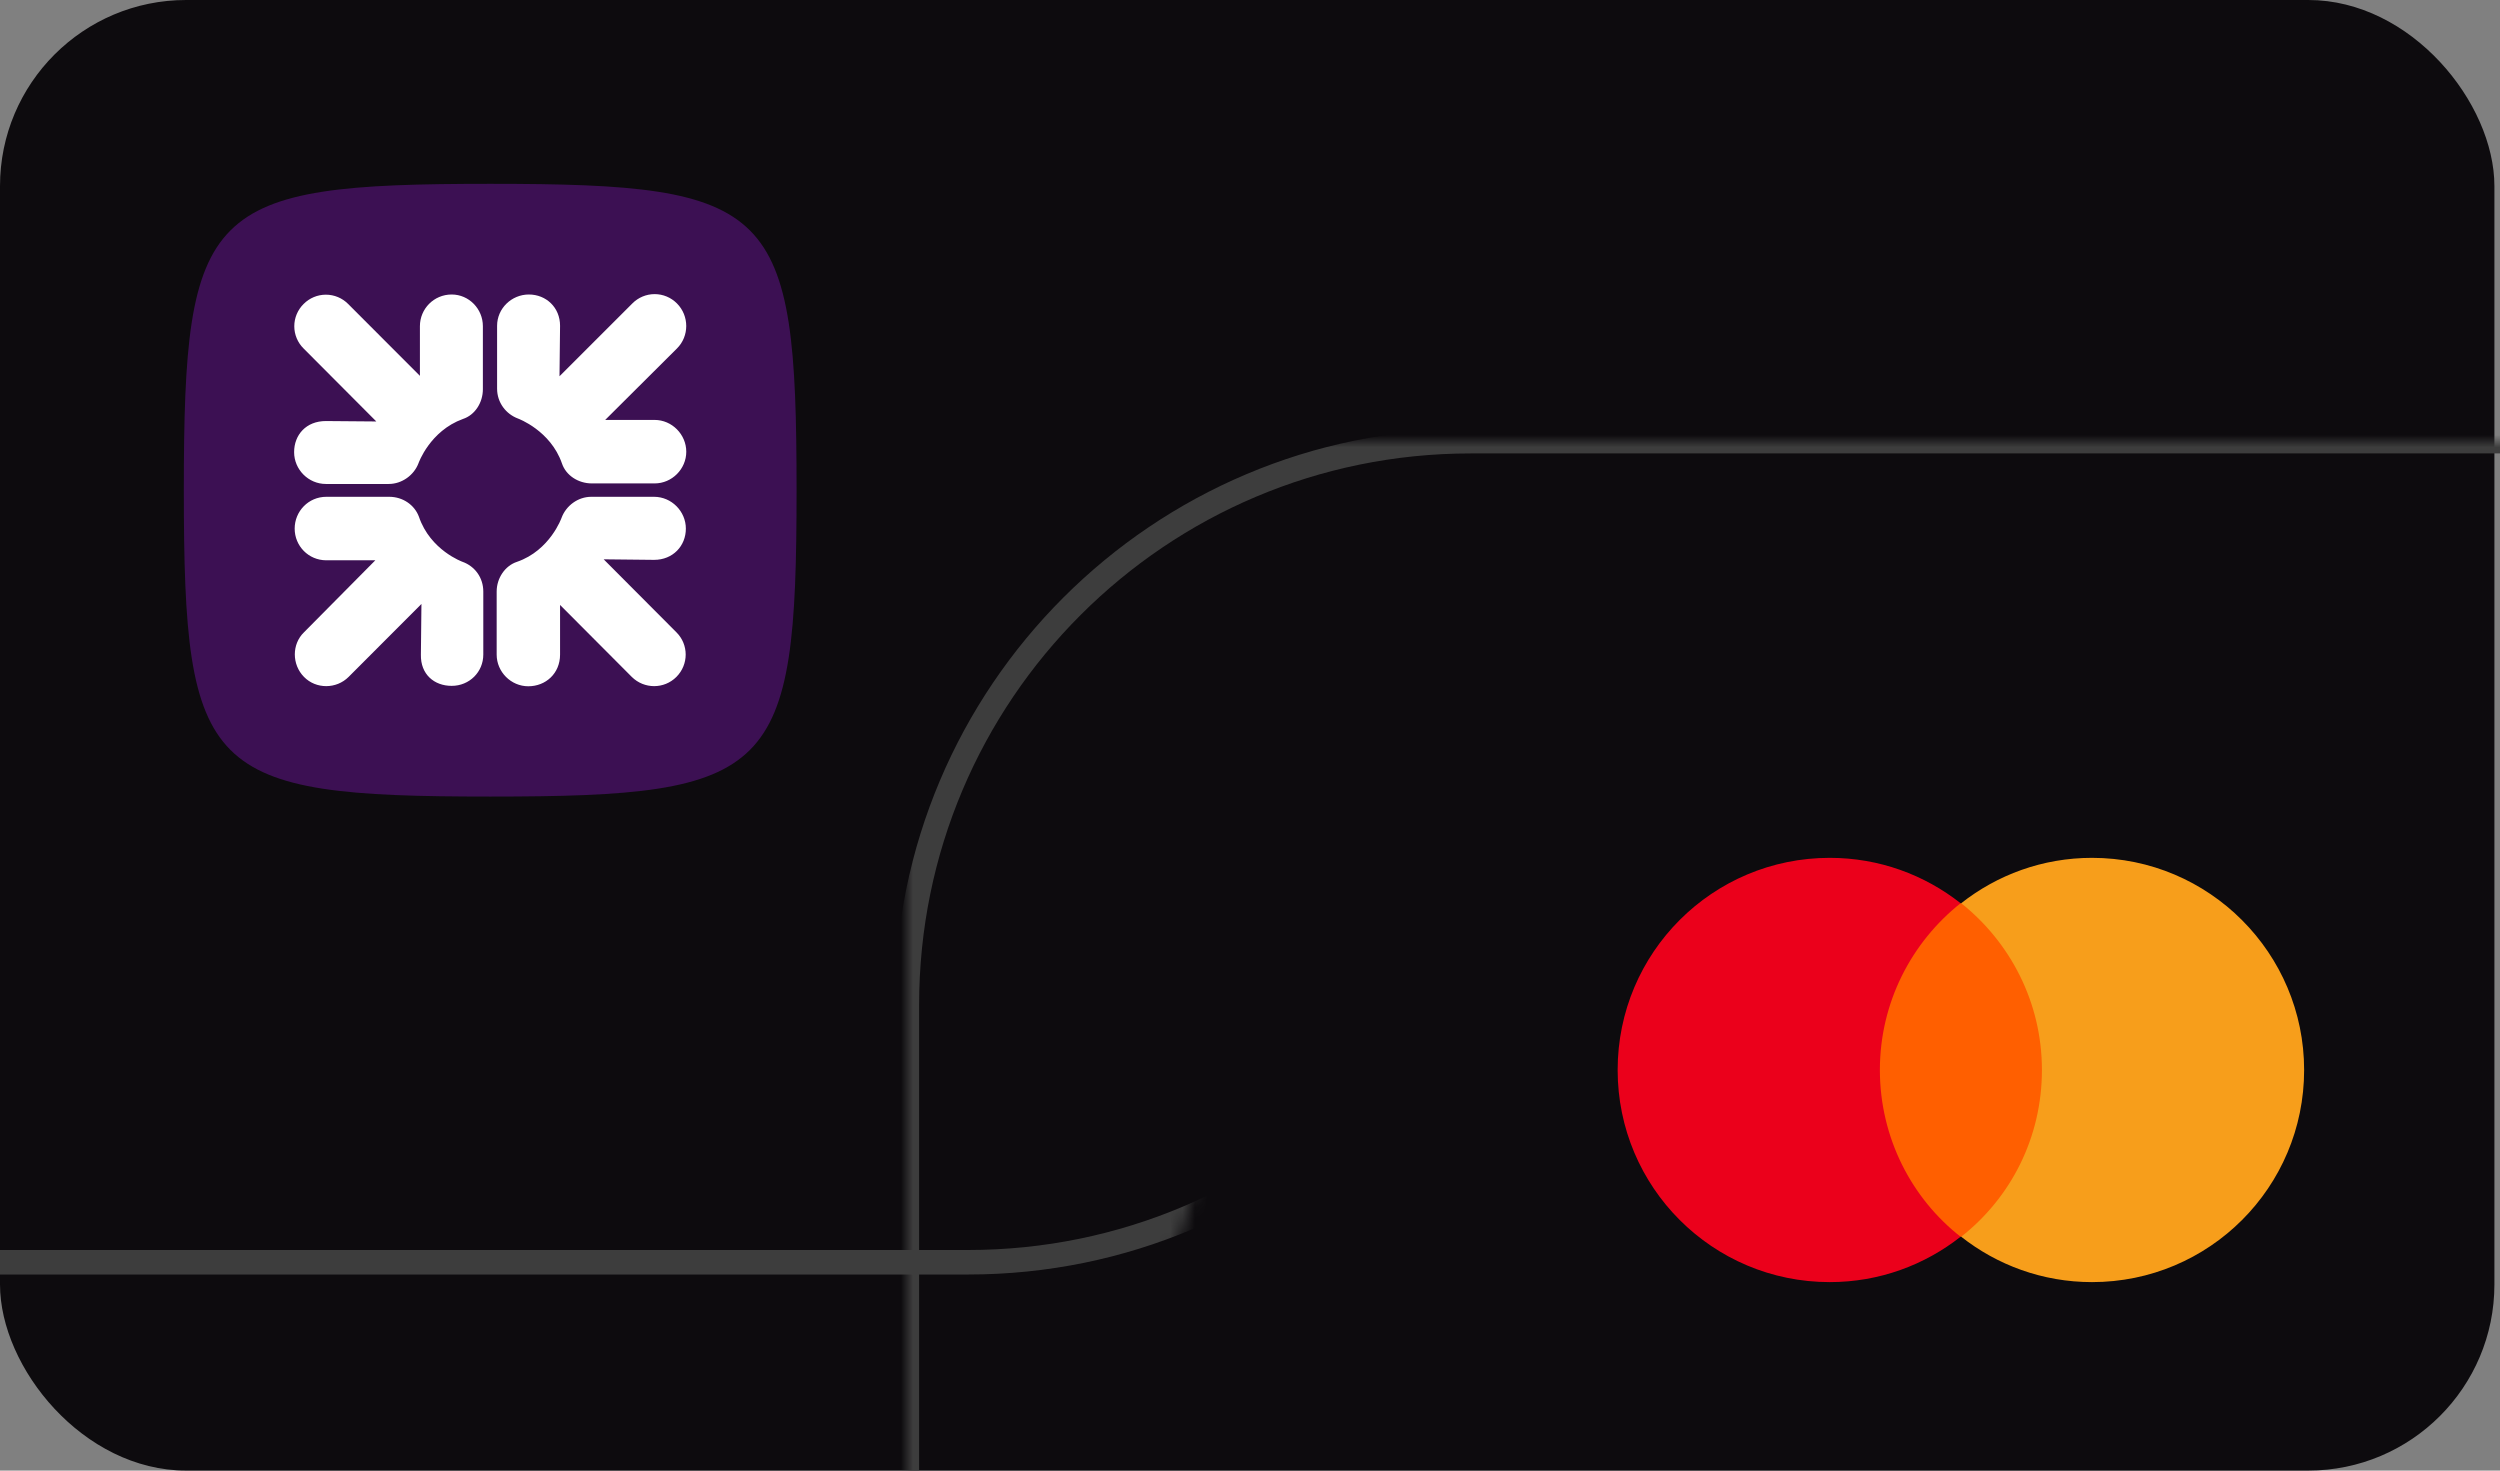 <?xml version="1.0" encoding="UTF-8"?>
<svg width="204px" height="120px" viewBox="0 0 204 120" version="1.1" xmlns="http://www.w3.org/2000/svg" xmlns:xlink="http://www.w3.org/1999/xlink">
    <rect x="0" y="0" width="204" height="120" fill="#808080" stroke="none"/>
    <title>rbs_reward_black_credit_card</title>
    <defs>
        <rect id="path-1" x="0" y="0" width="203.544" height="120" rx="15.19"></rect>
    </defs>
    <g id="Icons" stroke="none" stroke-width="1" fill="none" fill-rule="evenodd">
        <g id="CC-Vectors" transform="translate(-304, -2092)">
            <g id="R" transform="translate(50, 2092)">
                <g id="rbs_reward_black_credit_card" transform="translate(254, 0)">
                    <mask id="mask-2" fill="white">
                        <use xlink:href="#path-1"></use>
                    </mask>
                    <use id="Rectangle" fill="#0D0B0E" fill-rule="nonzero" xlink:href="#path-1"></use>
                    <rect id="Rectangle" stroke="#3D3D3D" stroke-width="2" mask="url(#mask-2)" x="74" y="36" width="228" height="148" rx="46"></rect>
                    <rect id="Rectangle" stroke="#3D3D3D" stroke-width="2" mask="url(#mask-2)" x="-106" y="-10" width="231" height="113" rx="46"></rect>
                    <g id="Mastercard" mask="url(#mask-2)" fill-rule="nonzero">
                        <g transform="translate(132, 70)" id="Path">
                            <polygon fill="#FF5F00" points="35.582 3.702 20.436 3.702 20.436 30.918 35.582 30.918"></polygon>
                            <path d="M21.398,17.31 C21.398,11.781 23.994,6.876 27.984,3.703 C25.051,1.394 21.349,-1.42108547e-14 17.31,-1.42108547e-14 C7.742,-1.42108547e-14 -1.59872116e-14,7.742 -1.59872116e-14,17.31 C-1.59872116e-14,26.879 7.742,34.62 17.31,34.62 C21.349,34.62 25.051,33.226 27.984,30.918 C23.994,27.793 21.398,22.84 21.398,17.31 Z" fill="#EB001B"></path>
                            <path d="M56.017,17.31 C56.017,26.879 48.276,34.62 38.708,34.62 C34.669,34.62 30.966,33.226 28.033,30.918 C32.072,27.744 34.621,22.84 34.621,17.31 C34.621,11.781 32.023,6.876 28.033,3.703 C30.966,1.394 34.669,-1.42108547e-14 38.708,-1.42108547e-14 C48.276,-1.42108547e-14 56.017,7.79 56.017,17.31 Z" fill="#F79E1B"></path>
                        </g>
                    </g>
                    <g id="royal-bank-of-scotland-logo" mask="url(#mask-2)" fill-rule="nonzero">
                        <g transform="translate(15, 15)">
                            <path d="M50,25 C50,48.185 48.185,50 25,50 C1.815,50 0,48.185 0,25 C0,1.815 1.815,0 25,0 C48.185,0 50,1.815 50,25 Z" id="Path" fill="#3C1053"></path>
                            <path d="M38.419,24.447 L33.293,24.447 C32.19,24.447 31.19,23.798 30.86,22.83 C29.928,20.12 27.268,19.153 27.268,19.153 C26.29,18.788 25.563,17.855 25.563,16.716 L25.563,11.582 C25.563,10.17 26.745,9.031 28.154,9.031 C29.564,9.031 30.701,10.09 30.701,11.582 L30.655,15.703 L36.601,9.76 C37.081,9.274 37.736,9 38.419,9 C39.103,9 39.758,9.274 40.238,9.76 C41.25,10.773 41.25,12.435 40.238,13.437 L34.384,19.266 L38.419,19.266 C39.829,19.266 41,20.45 41,21.862 C41,23.274 39.829,24.447 38.419,24.447 L38.419,24.447 Z M38.374,30.685 L34.259,30.64 L40.193,36.594 C41.205,37.596 41.205,39.224 40.193,40.237 C39.192,41.239 37.567,41.239 36.555,40.237 L30.701,34.363 L30.701,38.416 C30.701,39.953 29.53,41 28.109,41 C26.699,41 25.528,39.827 25.528,38.416 L25.528,33.27 C25.528,32.177 26.211,31.163 27.188,30.845 C29.894,29.911 30.826,27.247 30.826,27.247 C31.19,26.268 32.156,25.539 33.247,25.539 L38.374,25.539 C39.795,25.539 40.966,26.723 40.966,28.135 C40.966,29.547 39.909,30.685 38.374,30.685 L38.374,30.685 Z M21.857,40.966 C20.436,40.966 19.31,40.032 19.345,38.416 L19.39,34.283 L13.445,40.237 C12.444,41.239 10.785,41.239 9.807,40.237 C8.807,39.224 8.807,37.562 9.807,36.594 L15.627,30.72 L11.626,30.72 C10.171,30.72 9.045,29.547 9.045,28.135 C9.045,26.723 10.171,25.539 11.626,25.539 L16.764,25.539 C17.855,25.539 18.822,26.188 19.185,27.167 C20.117,29.911 22.743,30.845 22.743,30.845 C23.755,31.209 24.437,32.143 24.437,33.27 L24.437,38.416 C24.437,39.827 23.312,40.966 21.857,40.966 Z M22.778,19.187 C20.072,20.166 19.151,22.796 19.151,22.796 C18.788,23.763 17.81,24.492 16.719,24.492 L11.592,24.492 C10.171,24.492 9,23.319 9,21.896 C9,20.485 9.978,19.357 11.592,19.357 L15.707,19.392 L9.773,13.437 C9.288,12.958 9.014,12.304 9.014,11.622 C9.014,10.939 9.288,10.285 9.773,9.806 C10.254,9.319 10.909,9.046 11.592,9.046 C12.275,9.046 12.93,9.319 13.411,9.806 L19.265,15.669 L19.265,11.616 C19.265,10.204 20.402,9.031 21.857,9.031 C23.266,9.031 24.403,10.204 24.403,11.616 L24.403,16.762 C24.403,17.855 23.755,18.868 22.778,19.187" id="Shape" fill="#FFFFFF"></path>
                        </g>
                    </g>
                </g>
            </g>
        </g>
    </g>
</svg>